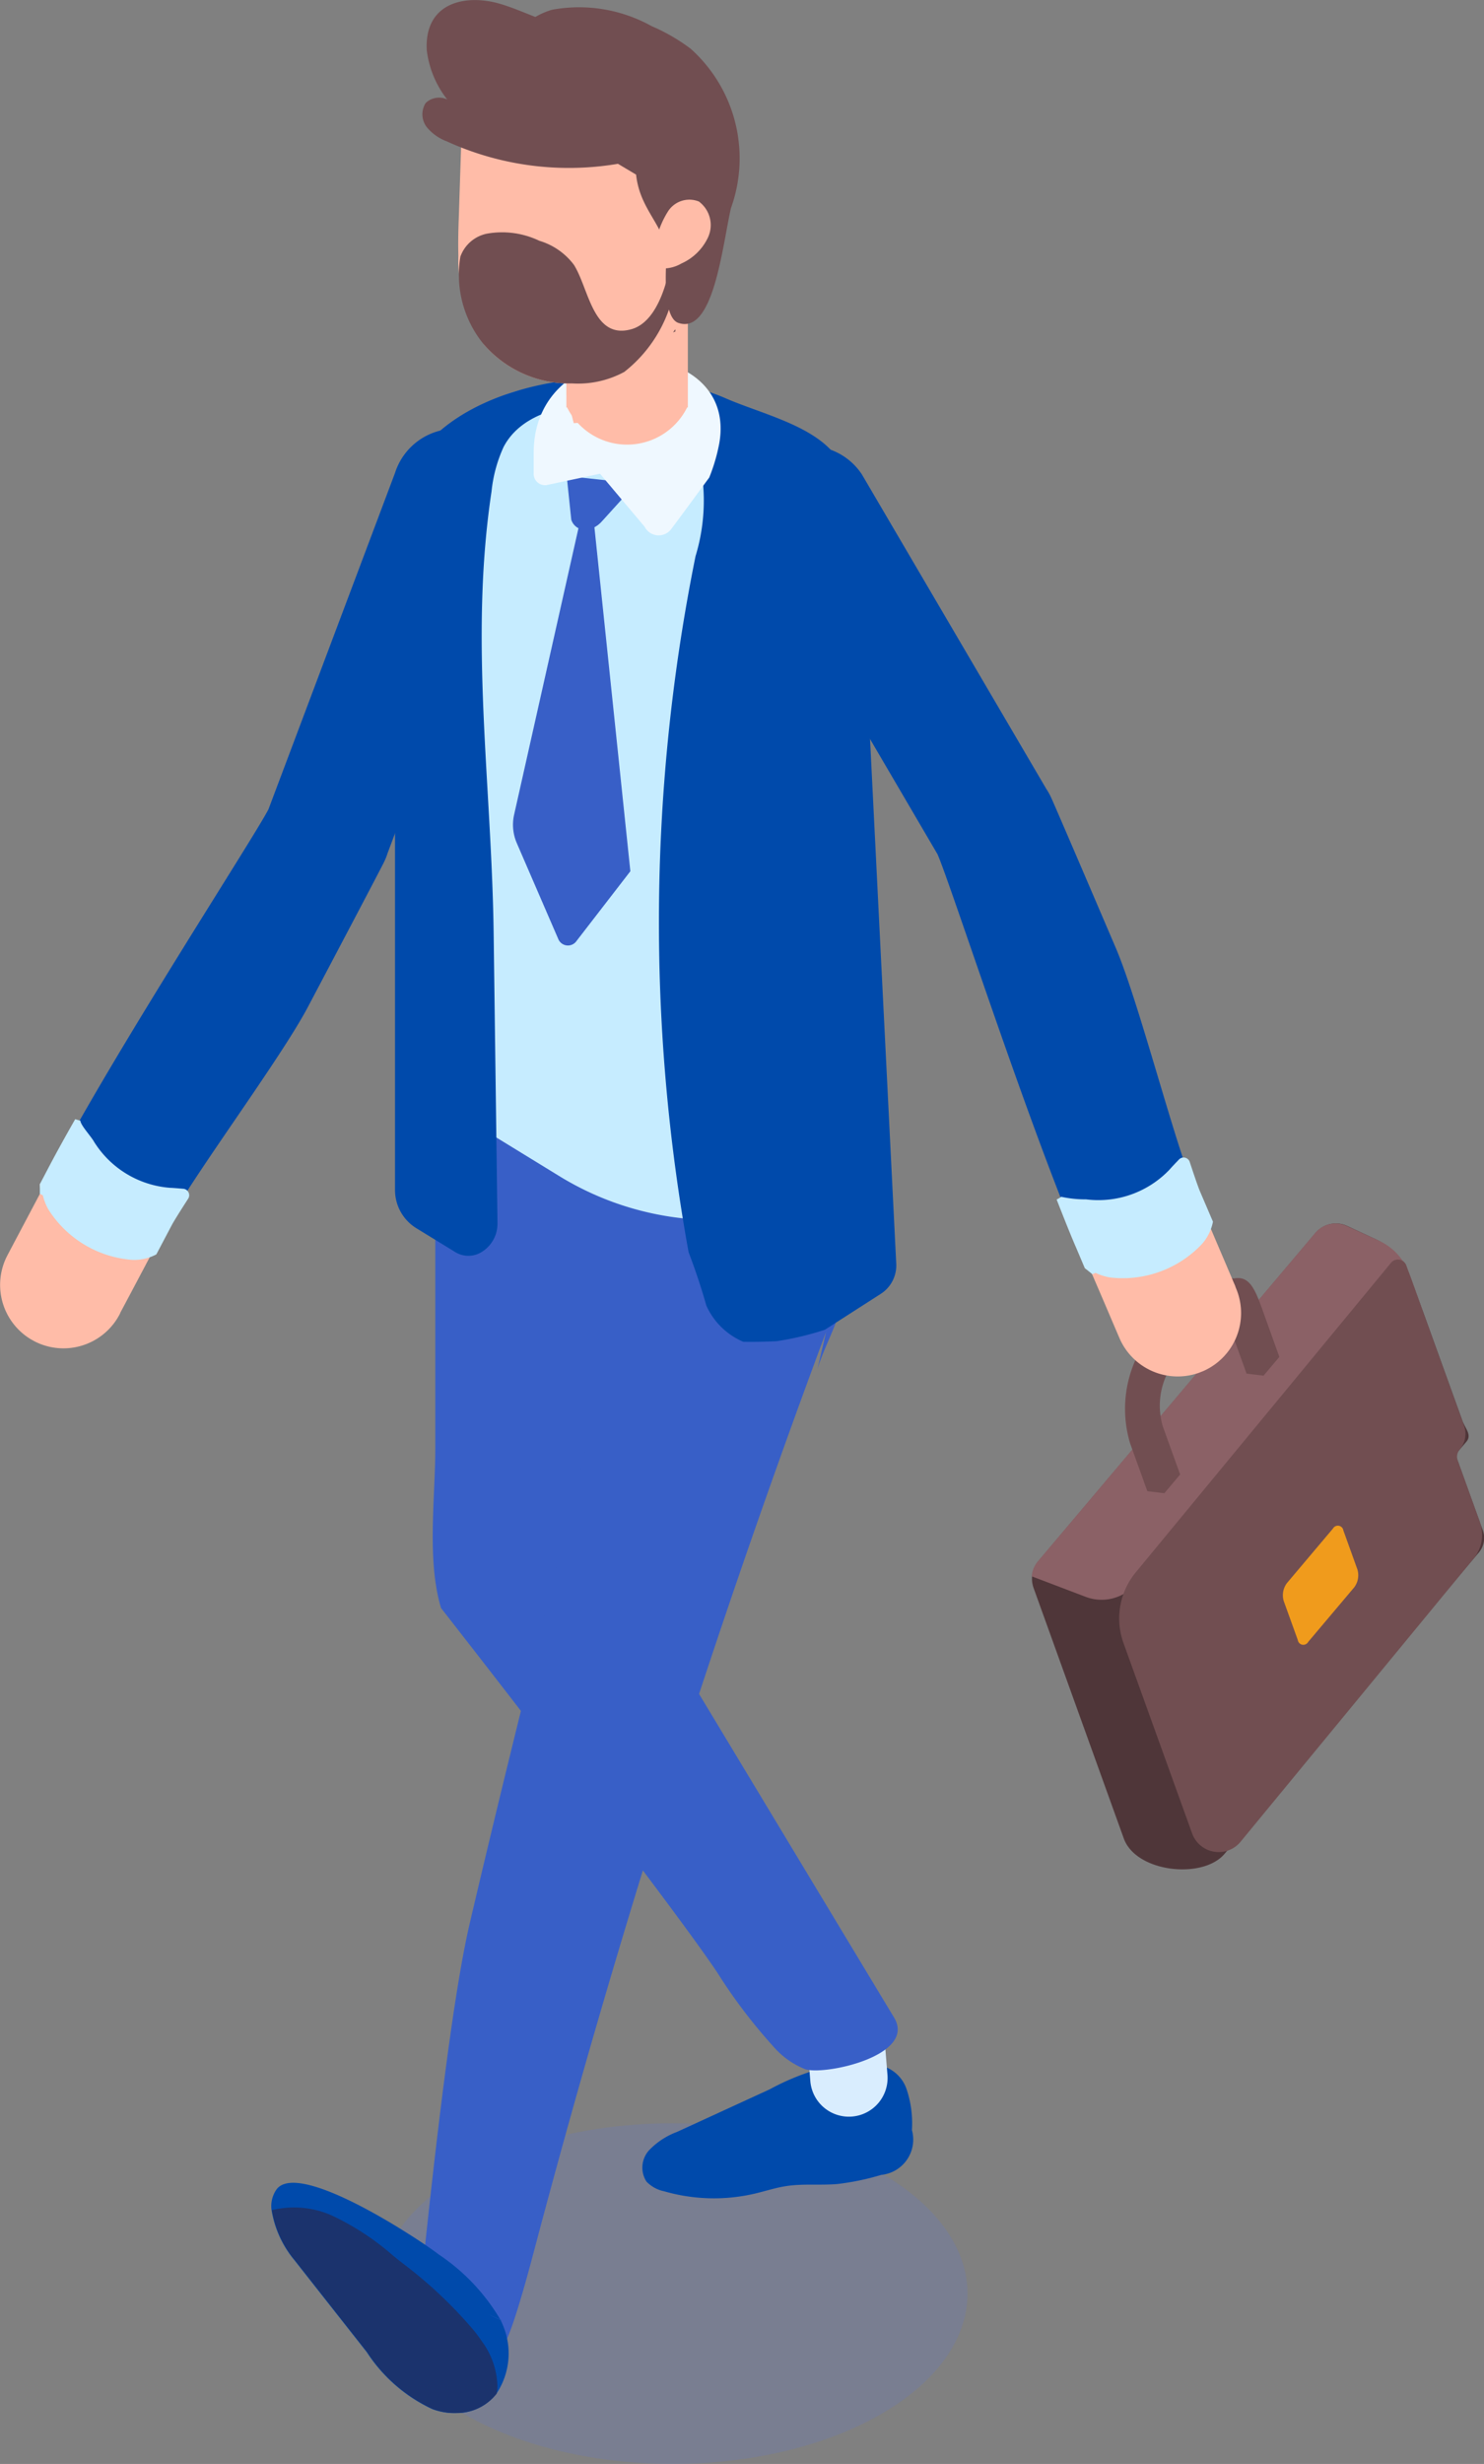<svg xmlns="http://www.w3.org/2000/svg" width="46.025" height="76.382" viewBox="0 0 46.025 76.382">
  <rect x="0" y="0" width="46.025" height="76.382" fill="#808080" stroke="none"/>
  <g id="Group_24195" data-name="Group 24195" transform="translate(0)">
    <g id="Group_14542" data-name="Group 14542" transform="translate(11.713 65.82)">
      <g id="Group_14541" data-name="Group 14541" opacity="0.18">
        <g id="Group_14540" data-name="Group 14540">
          <g id="Group_14539" data-name="Group 14539">
            <g id="Group_14538" data-name="Group 14538">
              <ellipse id="Ellipse_279" data-name="Ellipse 279" cx="9.147" cy="5.281" rx="9.147" ry="5.281" fill="#5873dd"/>
            </g>
          </g>
        </g>
      </g>
    </g>
    <g id="Group_14547" data-name="Group 14547" transform="translate(13.625 34.101)">
      <g id="Group_14546" data-name="Group 14546">
        <g id="Group_14545" data-name="Group 14545">
          <g id="Group_14544" data-name="Group 14544">
            <g id="Group_14543" data-name="Group 14543">
              <path id="Path_5957" data-name="Path 5957" d="M1561.662,773.329l-3.711-9.029,13.639,1.752-4.257,7.839Z" transform="translate(-1557.95 -764.301)" fill="#385fc7"/>
            </g>
          </g>
        </g>
      </g>
    </g>
    <g id="Group_14563" data-name="Group 14563" transform="translate(13.422 28.021)">
      <g id="Group_14552" data-name="Group 14552" transform="translate(6.495 35.849)">
        <g id="Group_14551" data-name="Group 14551">
          <g id="Group_14550" data-name="Group 14550">
            <g id="Group_14549" data-name="Group 14549">
              <g id="Group_14548" data-name="Group 14548">
                <path id="Path_5958" data-name="Path 5958" d="M1579.851,834.293a1.13,1.13,0,0,1,.989.741,3.314,3.314,0,0,1,.174,1.292,1.1,1.1,0,0,1-.953,1.388,7.8,7.8,0,0,1-1.364.283c-.524.045-1.056-.016-1.576.063-.332.05-.652.157-.979.234a5.575,5.575,0,0,1-2.814-.072,1.054,1.054,0,0,1-.547-.3.8.8,0,0,1,.077-.968,2.32,2.32,0,0,1,.871-.573l2.877-1.321a7.66,7.66,0,0,1,2.95-.9c.331-.008.766.142.737.472Z" transform="translate(-1572.648 -834.163)" fill="#004aab"/>
              </g>
            </g>
          </g>
        </g>
      </g>
      <g id="Group_14557" data-name="Group 14557" transform="translate(11.46 33.254)">
        <g id="Group_14556" data-name="Group 14556" transform="translate(0 0)">
          <g id="Group_14555" data-name="Group 14555">
            <g id="Group_14554" data-name="Group 14554">
              <g id="Group_14553" data-name="Group 14553">
                <path id="Rectangle_262" data-name="Rectangle 262" d="M1.2,0h0A1.2,1.2,0,0,1,2.4,1.2V3.053a1.2,1.2,0,0,1-1.2,1.2h0A1.2,1.2,0,0,1,0,3.054V1.2A1.2,1.2,0,0,1,1.2,0Z" transform="translate(2.739 4.24) rotate(175.348)" fill="#d9edfe"/>
              </g>
            </g>
          </g>
        </g>
      </g>
      <g id="Group_14562" data-name="Group 14562">
        <g id="Group_14561" data-name="Group 14561">
          <g id="Group_14560" data-name="Group 14560">
            <g id="Group_14559" data-name="Group 14559">
              <g id="Group_14558" data-name="Group 14558">
                <path id="Path_5959" data-name="Path 5959" d="M1562.677,750.443l.277.1c-.1.909-.192,1.819-.249,2.733a37.367,37.367,0,0,0,.224,5.545c.1,1.2.2,2.464.375,3.724l-.049-.02.827,9.661,7.705,12.78c.715,1.186-2.167,1.8-2.758,1.6a2.545,2.545,0,0,1-.983-.7,16.473,16.473,0,0,1-1.741-2.294c-1.607-2.4-8.568-11.3-8.568-11.3-.446-1.484-.179-3.4-.179-4.944V753.153Z" transform="translate(-1557.48 -750.443)" fill="#385fc7"/>
              </g>
            </g>
          </g>
        </g>
      </g>
    </g>
    <g id="Group_14580" data-name="Group 14580" transform="translate(8.417 39.07)">
      <g id="Group_14568" data-name="Group 14568" transform="translate(4.297)">
        <g id="Group_14567" data-name="Group 14567">
          <g id="Group_14566" data-name="Group 14566">
            <g id="Group_14565" data-name="Group 14565">
              <g id="Group_14564" data-name="Group 14564">
                <path id="Path_5960" data-name="Path 5960" d="M1568.42,779.632c.3-1.068,1.269-2.327.454-3.081a1.907,1.907,0,0,0-1.524-.268l-3.739.409a1.244,1.244,0,0,0-1.368,1.2c-1.722,7.326-2.883,11.561-4.6,18.887-.6,2.552-1.2,8.2-1.474,10.809-.07.668-.657,1.416-.221,1.928.613.721,2.529-1.07,2.526-.124-.005,1.985.943-1.624,1.185-2.538q3.815-14.408,9.033-28.394Z" transform="translate(-1555.784 -776.246)" fill="#385fc7"/>
              </g>
            </g>
          </g>
        </g>
      </g>
      <g id="Group_14579" data-name="Group 14579" transform="translate(0 28.594)">
        <g id="Group_14573" data-name="Group 14573" transform="translate(7.097 4.243)">
          <g id="Group_14572" data-name="Group 14572">
            <g id="Group_14571" data-name="Group 14571">
              <g id="Group_14570" data-name="Group 14570">
                <g id="Group_14569" data-name="Group 14569">
                  <path id="Path_5961" data-name="Path 5961" d="M1562.374,852.963l-.046-.022,0-.009Z" transform="translate(-1562.323 -852.933)" fill="#004aab"/>
                </g>
              </g>
            </g>
          </g>
        </g>
        <g id="Group_14578" data-name="Group 14578">
          <g id="Group_14577" data-name="Group 14577">
            <g id="Group_14576" data-name="Group 14576">
              <g id="Group_14575" data-name="Group 14575">
                <g id="Group_14574" data-name="Group 14574">
                  <path id="Path_5962" data-name="Path 5962" d="M1545.754,843.877a3.232,3.232,0,0,0,.706,1.546q1.121,1.425,2.245,2.852a4.871,4.871,0,0,0,2.029,1.765,1.943,1.943,0,0,0,.759.124,1.562,1.562,0,0,0,1.234-.6,2.246,2.246,0,0,0,.18-2.172c-.014-.036-.034-.076-.051-.112l-.006-.006c-.18-.078-.3-.135-.379-.171.146.062.377.163.377.163a6.232,6.232,0,0,0-1.905-2.015c-.149-.115-.492-.357-.933-.635-1.329-.846-3.552-2.063-4.092-1.4A.9.9,0,0,0,1545.754,843.877Z" transform="translate(-1545.748 -843.024)" fill="#004aab"/>
                </g>
              </g>
            </g>
          </g>
        </g>
      </g>
    </g>
    <g id="Group_14602" data-name="Group 14602" transform="translate(0 13.29)">
      <g id="Group_14601" data-name="Group 14601">
        <g id="Group_14585" data-name="Group 14585" transform="translate(4.042 25.945)">
          <g id="Group_14584" data-name="Group 14584">
            <g id="Group_14583" data-name="Group 14583">
              <g id="Group_14582" data-name="Group 14582">
                <g id="Group_14581" data-name="Group 14581">
                  <path id="Path_5963" data-name="Path 5963" d="M1535.437,777.008l.466-.88Z" transform="translate(-1535.437 -776.128)" fill="#845c60"/>
                </g>
              </g>
            </g>
          </g>
        </g>
        <g id="Group_14590" data-name="Group 14590" transform="translate(1.235)">
          <g id="Group_14589" data-name="Group 14589">
            <g id="Group_14588" data-name="Group 14588">
              <g id="Group_14587" data-name="Group 14587">
                <g id="Group_14586" data-name="Group 14586">
                  <path id="Path_5964" data-name="Path 5964" d="M1529.082,738.935l-.023-.018-.179.338h0l.427-.807c1.966-3.718,6.171-10.166,6.664-11.112l3.924-10.425a1.967,1.967,0,1,1,3.751,1.188l-3.975,10.581a2.049,2.049,0,0,1-.12.3c-.161.32-1.176,2.248-2.355,4.48-.855,1.621-3.59,5.274-4.349,6.713l-.455.861a1.322,1.322,0,0,1-.648.133,3.208,3.208,0,0,1-2.484-1.5A1.241,1.241,0,0,1,1529.082,738.935Z" transform="translate(-1528.88 -715.537)" fill="#004aab"/>
                </g>
              </g>
            </g>
          </g>
        </g>
        <g id="Group_14595" data-name="Group 14595" transform="translate(0 23.38)">
          <g id="Group_14594" data-name="Group 14594">
            <g id="Group_14593" data-name="Group 14593">
              <g id="Group_14592" data-name="Group 14592">
                <g id="Group_14591" data-name="Group 14591">
                  <path id="Path_5965" data-name="Path 5965" d="M1527.231,770.175c-.023.212.234.441.381.708a3.207,3.207,0,0,0,2.483,1.5,1.32,1.32,0,0,0,.648-.133l-.222.418-.017.033-.466.88-.078.146-.09.17-.043.081-.026.048-.017.032-.021.04-.021.039-.018.035,0,.009-.02.038a1.965,1.965,0,0,1-2.657.82c-.033-.02-.069-.038-.1-.057a1.967,1.967,0,0,1-.719-2.6c.177-.337.37-.7.572-1.082l.613-1.159C1527.417,770.145,1527.223,770.169,1527.231,770.175Z" transform="translate(-1525.997 -770.139)" fill="#ffbca8"/>
                </g>
              </g>
            </g>
          </g>
        </g>
        <g id="Group_14600" data-name="Group 14600" transform="translate(1.234 21.405)">
          <g id="Group_14599" data-name="Group 14599">
            <g id="Group_14598" data-name="Group 14598">
              <g id="Group_14597" data-name="Group 14597">
                <g id="Group_14596" data-name="Group 14596">
                  <path id="Path_5966" data-name="Path 5966" d="M1529.977,765.525l-.057.1c-.29.511-.533.952-.738,1.34l-.3.572v.3l.092.049a1.757,1.757,0,0,0,.164.424,3.375,3.375,0,0,0,2.6,1.575,1.454,1.454,0,0,0,.718-.15l.038-.02.475-.9c.064-.123.277-.462.513-.828a.2.2,0,0,0-.15-.305c-.177-.015-.335-.029-.407-.03a3.048,3.048,0,0,1-2.364-1.429c-.092-.168-.409-.5-.424-.651a.467.467,0,0,0-.053-.015Z" transform="translate(-1528.879 -765.525)" fill="#c6ecff"/>
                </g>
              </g>
            </g>
          </g>
        </g>
      </g>
    </g>
    <g id="Group_14618" data-name="Group 14618" transform="translate(12.255 11.696)">
      <g id="Group_14607" data-name="Group 14607" transform="translate(0.843 0.298)">
        <g id="Group_14606" data-name="Group 14606">
          <g id="Group_14605" data-name="Group 14605">
            <g id="Group_14604" data-name="Group 14604">
              <g id="Group_14603" data-name="Group 14603">
                <path id="Path_5967" data-name="Path 5967" d="M1556.715,716.849v16.882a1.11,1.11,0,0,0,.529.945l3.7,2.269a9.211,9.211,0,0,0,7.888.855l2.052-1.373-1.114-18.505a3.191,3.191,0,0,0-.87-2.08,3.006,3.006,0,0,0-.7-.567l-1.331-.84-.371-.234a11.734,11.734,0,0,0-4.711-1.641,7.722,7.722,0,0,0-1-.068,3.609,3.609,0,0,0-1.785.378A4.609,4.609,0,0,0,1556.715,716.849Z" transform="translate(-1556.715 -712.492)" fill="#c6ecff"/>
              </g>
            </g>
          </g>
        </g>
      </g>
      <g id="Group_14612" data-name="Group 14612" transform="translate(9.913 4.329)" opacity="0.59">
        <g id="Group_14611" data-name="Group 14611">
          <g id="Group_14610" data-name="Group 14610">
            <g id="Group_14609" data-name="Group 14609">
              <g id="Group_14608" data-name="Group 14608">
                <path id="Path_5968" data-name="Path 5968" d="M1581.88,723.3a3.251,3.251,0,0,0-.071-.562c-.746-.638-1.473-1.244-2.135-.484a11.517,11.517,0,0,0-1.061,2.4c.01.029.02.058.03.087a6.854,6.854,0,0,1,.507,3.338c-.182.658-.688,1.195-.824,1.868-.28,1.422,1.225,4.977,1.082,6.421a6.691,6.691,0,0,1-1.059,2.223,5.164,5.164,0,0,0,.507,5.06,9.163,9.163,0,0,0,2.087-.469l2.052-1.373Z" transform="translate(-1577.897 -721.905)" fill="#83bbef"/>
              </g>
            </g>
          </g>
        </g>
      </g>
      <g id="Group_14617" data-name="Group 14617">
        <g id="Group_14616" data-name="Group 14616">
          <g id="Group_14615" data-name="Group 14615">
            <g id="Group_14614" data-name="Group 14614">
              <g id="Group_14613" data-name="Group 14613">
                <path id="Path_5969" data-name="Path 5969" d="M1569.2,717.513c0-.061-.01-.12-.015-.18h.041s-.025-1.026-.025-1.029a3.478,3.478,0,0,0-.941-2.256c-.77-.815-2.243-1.158-3.26-1.6-3.395-1.487-10.258-.525-10.258,4.006v20.535a1.391,1.391,0,0,0,.663,1.185l1.2.736a.778.778,0,0,0,.791.02,1.029,1.029,0,0,0,.524-.919q-.059-4.49-.119-8.981c-.061-4.632-.76-9.1-.065-13.7a4.367,4.367,0,0,1,.371-1.37c.749-1.45,3.114-1.5,4.514-1.194a2.046,2.046,0,0,1,1.15.641l-1.075-.311a4.171,4.171,0,0,1,1.335.7,5.912,5.912,0,0,1,.031,3.546,57.293,57.293,0,0,0-.215,21.574,19.866,19.866,0,0,1,.552,1.659,2.2,2.2,0,0,0,1.145,1.119q.52.008,1.037-.019a9.21,9.21,0,0,0,1.493-.354l1.733-1.113a1.045,1.045,0,0,0,.48-.933C1570.112,735.754,1569.2,717.517,1569.2,717.513Z" transform="translate(-1554.746 -711.795)" fill="#004aab"/>
              </g>
            </g>
          </g>
        </g>
      </g>
    </g>
    <g id="Group_14623" data-name="Group 14623" transform="translate(15.913 15.998)">
      <g id="Group_14622" data-name="Group 14622">
        <g id="Group_14621" data-name="Group 14621">
          <g id="Group_14620" data-name="Group 14620">
            <g id="Group_14619" data-name="Group 14619">
              <path id="Path_5970" data-name="Path 5970" d="M1565.792,722.1l-.4-.259-2.088,9.293a1.43,1.43,0,0,0,.085.839l1.292,2.986a.324.324,0,0,0,.567.057l1.668-2.16Z" transform="translate(-1563.279 -721.846)" fill="#385fc7"/>
            </g>
          </g>
        </g>
      </g>
    </g>
    <g id="Group_14640" data-name="Group 14640" transform="translate(16.552 7.932)">
      <g id="Group_14639" data-name="Group 14639">
        <g id="Group_14628" data-name="Group 14628" transform="translate(1.024 6.824)">
          <g id="Group_14627" data-name="Group 14627">
            <g id="Group_14626" data-name="Group 14626">
              <g id="Group_14625" data-name="Group 14625">
                <g id="Group_14624" data-name="Group 14624">
                  <path id="Path_5971" data-name="Path 5971" d="M1567.176,718.766l.142,1.359c.137.393.64.41.963.032l1.047-1.156Z" transform="translate(-1567.176 -718.766)" fill="#385fc7"/>
                </g>
              </g>
            </g>
          </g>
        </g>
        <g id="Group_14633" data-name="Group 14633" transform="translate(0 3.193)">
          <g id="Group_14632" data-name="Group 14632">
            <g id="Group_14631" data-name="Group 14631">
              <g id="Group_14630" data-name="Group 14630">
                <g id="Group_14629" data-name="Group 14629">
                  <path id="Path_5972" data-name="Path 5972" d="M1570.229,713.965a5.6,5.6,0,0,0,.306-1.035c.65-3.476-5.751-3.661-5.751.268v.614a.355.355,0,0,0,.391.389l1.666-.353,1.385,1.645a.487.487,0,0,0,.836.053C1569.413,715.078,1569.818,714.522,1570.229,713.965Z" transform="translate(-1564.784 -710.287)" fill="#eff8ff"/>
                </g>
              </g>
            </g>
          </g>
        </g>
        <g id="Group_14638" data-name="Group 14638" transform="translate(3.467)">
          <g id="Group_14637" data-name="Group 14637">
            <g id="Group_14636" data-name="Group 14636">
              <g id="Group_14635" data-name="Group 14635">
                <g id="Group_14634" data-name="Group 14634">
                  <path id="Path_5973" data-name="Path 5973" d="M1572.881,702.9c.006,0,.013.006.02.013a.387.387,0,0,0,.006-.086A.1.1,0,0,1,1572.881,702.9Z" transform="translate(-1572.881 -702.83)" fill="#714e51"/>
                </g>
              </g>
            </g>
          </g>
        </g>
      </g>
    </g>
    <g id="Group_14687" data-name="Group 14687" transform="translate(23.123 13.821)">
      <g id="Group_14665" data-name="Group 14665" transform="translate(8.875 24.106)">
        <g id="Group_14664" data-name="Group 14664">
          <g id="Group_14663" data-name="Group 14663">
            <g id="Group_14662" data-name="Group 14662">
              <g id="Group_14661" data-name="Group 14661">
                <g id="Group_14644" data-name="Group 14644">
                  <g id="Group_14643" data-name="Group 14643">
                    <g id="Group_14642" data-name="Group 14642">
                      <g id="Group_14641" data-name="Group 14641">
                        <path id="Path_5974" data-name="Path 5974" d="M1611.7,773.665a2.087,2.087,0,0,1,1.094,1.189l1.6,4.431c.093.259.305.449.13.659l-.34.4.846,2.346a.7.7,0,0,1-.124.694l-7.884,9.338c-.672.8-2.746.579-3.126-.477l-2.8-7.772a.849.849,0,0,1,.145-.817l8.6-10.179a.828.828,0,0,1,.981-.22Z" transform="translate(-1601.041 -773.181)" fill="#4f3639"/>
                      </g>
                    </g>
                  </g>
                </g>
                <g id="Group_14648" data-name="Group 14648" transform="translate(0.004)">
                  <g id="Group_14647" data-name="Group 14647">
                    <g id="Group_14646" data-name="Group 14646">
                      <g id="Group_14645" data-name="Group 14645">
                        <path id="Path_5975" data-name="Path 5975" d="M1612.758,774.741l.4,1.121-8.987,8.6a1.386,1.386,0,0,1-1.45.294l-1.675-.636a.82.82,0,0,1,.189-.462l8.6-10.179a.828.828,0,0,1,.981-.22l1,.457A1.8,1.8,0,0,1,1612.758,774.741Z" transform="translate(-1601.05 -773.181)" fill="#8b6166"/>
                      </g>
                    </g>
                  </g>
                </g>
                <g id="Group_14652" data-name="Group 14652" transform="translate(2.714 1.118)">
                  <g id="Group_14651" data-name="Group 14651">
                    <g id="Group_14650" data-name="Group 14650">
                      <g id="Group_14649" data-name="Group 14649">
                        <path id="Path_5976" data-name="Path 5976" d="M1617.939,781.68h0a.754.754,0,0,0,.134-.743l-1.789-4.962a.277.277,0,0,0-.473-.085l-7.9,9.576a2.245,2.245,0,0,0-.4,2.211l2.128,5.9a.877.877,0,0,0,1.5.268l7.258-8.815a1.176,1.176,0,0,0,.188-1.044l-.706-1.957A.356.356,0,0,1,1617.939,781.68Z" transform="translate(-1607.38 -775.791)" fill="#714e51"/>
                      </g>
                    </g>
                  </g>
                </g>
                <g id="Group_14656" data-name="Group 14656" transform="translate(7.79 9.367)">
                  <g id="Group_14655" data-name="Group 14655">
                    <g id="Group_14654" data-name="Group 14654">
                      <g id="Group_14653" data-name="Group 14653">
                        <path id="Path_5977" data-name="Path 5977" d="M1621.445,796.969l-1.427,1.691a.173.173,0,0,1-.323-.058l-.436-1.208a.628.628,0,0,1,.1-.558l1.427-1.69a.173.173,0,0,1,.322.058l.435,1.208A.625.625,0,0,1,1621.445,796.969Z" transform="translate(-1619.233 -795.056)" fill="#f09b1c"/>
                      </g>
                    </g>
                  </g>
                </g>
                <g id="Group_14660" data-name="Group 14660" transform="translate(2.889 1.641)">
                  <g id="Group_14659" data-name="Group 14659">
                    <g id="Group_14658" data-name="Group 14658">
                      <g id="Group_14657" data-name="Group 14657">
                        <path id="Path_5978" data-name="Path 5978" d="M1612.047,778.023c-.235-.653-.415-1.04-.886-.943a1.515,1.515,0,0,0-1.552.538l-1.064,1.261a3.72,3.72,0,0,0-.594,3.309l.535,1.485.527.063.49-.581-.535-1.484a2.262,2.262,0,0,1,.361-2.013l1.064-1.261a.954.954,0,0,1,.348-.269.879.879,0,0,1,.287.415l.535,1.485.527.063.49-.581Z" transform="translate(-1607.789 -777.014)" fill="#714e51"/>
                      </g>
                    </g>
                  </g>
                </g>
              </g>
            </g>
          </g>
        </g>
      </g>
      <g id="Group_14686" data-name="Group 14686">
        <g id="Group_14670" data-name="Group 14670" transform="translate(14.545 24.532)">
          <g id="Group_14669" data-name="Group 14669">
            <g id="Group_14668" data-name="Group 14668">
              <g id="Group_14667" data-name="Group 14667">
                <g id="Group_14666" data-name="Group 14666">
                  <path id="Path_5979" data-name="Path 5979" d="M1614.675,775.09c-.106-.25-.238-.559-.391-.916C1614.437,774.532,1614.569,774.84,1614.675,775.09Z" transform="translate(-1614.284 -774.174)" fill="#845c60"/>
                </g>
              </g>
            </g>
          </g>
        </g>
        <g id="Group_14675" data-name="Group 14675">
          <g id="Group_14674" data-name="Group 14674">
            <g id="Group_14673" data-name="Group 14673">
              <g id="Group_14672" data-name="Group 14672">
                <g id="Group_14671" data-name="Group 14671">
                  <path id="Path_5980" data-name="Path 5980" d="M1590.948,742.2l-.029.007.15.352h0l-.359-.839c-1.651-3.867-4.015-11.194-4.44-12.173l-5.631-9.611a1.967,1.967,0,1,1,3.284-2.167l5.719,9.749a2.042,2.042,0,0,1,.155.279c.147.326,1.007,2.329,2,4.65.721,1.685,1.838,6.109,2.479,7.6l.383.9a1.316,1.316,0,0,1-.3.587,3.207,3.207,0,0,1-2.731.984A1.247,1.247,0,0,1,1590.948,742.2Z" transform="translate(-1580.315 -716.883)" fill="#004aab"/>
                </g>
              </g>
            </g>
          </g>
        </g>
        <g id="Group_14680" data-name="Group 14680" transform="translate(10.52 24.062)">
          <g id="Group_14679" data-name="Group 14679">
            <g id="Group_14678" data-name="Group 14678">
              <g id="Group_14677" data-name="Group 14677">
                <g id="Group_14676" data-name="Group 14676">
                  <path id="Path_5981" data-name="Path 5981" d="M1604.883,774.5c.15.151.491.1.79.149a3.208,3.208,0,0,0,2.731-.984,1.317,1.317,0,0,0,.3-.587l.186.435.014.034c.152.357.285.666.391.916l.064.151.076.177.035.084.021.051.015.033.018.041.017.04.015.036,0,.009.016.04a1.965,1.965,0,0,1-1.035,2.581c-.037.013-.073.029-.107.042a1.967,1.967,0,0,1-2.474-1.08c-.15-.349-.311-.728-.481-1.126l-.516-1.2C1604.978,774.335,1604.873,774.5,1604.883,774.5Z" transform="translate(-1604.883 -773.077)" fill="#ffbca8"/>
                </g>
              </g>
            </g>
          </g>
        </g>
        <g id="Group_14685" data-name="Group 14685" transform="translate(9.648 22.056)">
          <g id="Group_14684" data-name="Group 14684">
            <g id="Group_14683" data-name="Group 14683">
              <g id="Group_14682" data-name="Group 14682">
                <g id="Group_14681" data-name="Group 14681">
                  <path id="Path_5982" data-name="Path 5982" d="M1602.847,769.7l.042.108c.215.547.4,1.013.576,1.417l.254.6.236.19.1-.041a1.75,1.75,0,0,0,.433.14,3.377,3.377,0,0,0,2.863-1.032,1.457,1.457,0,0,0,.335-.653l.009-.042-.4-.934c-.056-.128-.185-.506-.321-.92a.2.2,0,0,0-.332-.075c-.122.128-.233.242-.28.3a3.047,3.047,0,0,1-2.6.937,3.519,3.519,0,0,1-.772-.08.482.482,0,0,0-.045.031Z" transform="translate(-1602.847 -768.392)" fill="#c6ecff"/>
                </g>
              </g>
            </g>
          </g>
        </g>
      </g>
    </g>
    <g id="Group_14698" data-name="Group 14698" transform="translate(17.567 6.505)">
      <g id="Group_14692" data-name="Group 14692">
        <g id="Group_14691" data-name="Group 14691">
          <g id="Group_14690" data-name="Group 14690">
            <g id="Group_14689" data-name="Group 14689">
              <g id="Group_14688" data-name="Group 14688">
                <path id="Path_5983" data-name="Path 5983" d="M1570.921,705.423h0v-4.041a1.913,1.913,0,0,0-1.18-1.755,2.041,2.041,0,0,0-.643-.128c-.106,0-.212.008-.31.015a1.89,1.89,0,0,0-1.634,1.868v4.041h0v.2h.022a2.079,2.079,0,0,0,3.723,0h.021Z" transform="translate(-1567.155 -699.498)" fill="#ffbca8"/>
              </g>
            </g>
          </g>
        </g>
      </g>
      <g id="Group_14697" data-name="Group 14697" transform="translate(0.007 0.282)" style="mix-blend-mode: multiply;isolation: isolate">
        <g id="Group_14696" data-name="Group 14696">
          <g id="Group_14695" data-name="Group 14695">
            <g id="Group_14694" data-name="Group 14694">
              <g id="Group_14693" data-name="Group 14693">
                <path id="Path_5984" data-name="Path 5984" d="M1567.391,706.487c1.562-.081,2.8-1.078,2.8-2.289v-3.881a3.659,3.659,0,0,0-1.115-.161h-.1c-.073,0-.147.007-.22.015h-.066a1.546,1.546,0,0,0-.506.176.849.849,0,0,0-.206.125l-.088.066a2.744,2.744,0,0,0-.206.206,2.138,2.138,0,0,0-.513,1.408v3.47Z" transform="translate(-1567.171 -700.156)" fill="#ffbca8"/>
              </g>
            </g>
          </g>
        </g>
      </g>
    </g>
    <g id="Group_14703" data-name="Group 14703" transform="translate(8.433 68.432)">
      <g id="Group_14702" data-name="Group 14702">
        <g id="Group_14701" data-name="Group 14701">
          <g id="Group_14700" data-name="Group 14700">
            <g id="Group_14699" data-name="Group 14699">
              <path id="Path_5985" data-name="Path 5985" d="M1545.761,844.9a3.23,3.23,0,0,0,.706,1.546q1.121,1.425,2.245,2.852a4.869,4.869,0,0,0,2.029,1.765,1.94,1.94,0,0,0,.759.124,1.561,1.561,0,0,0,1.233-.6,1.4,1.4,0,0,0,.022-.244,2.454,2.454,0,0,0-.5-1.4c-.073-.11-.151-.214-.233-.315a13.66,13.66,0,0,0-2.127-2.02c-.129-.1-.259-.2-.387-.307a8.109,8.109,0,0,0-1.911-1.245A2.892,2.892,0,0,0,1545.761,844.9Z" transform="translate(-1545.761 -844.819)" fill="#1b336d"/>
            </g>
          </g>
        </g>
      </g>
    </g>
    <g id="Group_14740" data-name="Group 14740" transform="translate(13.098 0)">
      <g id="Group_14708" data-name="Group 14708" transform="translate(1.113 2.531)">
        <g id="Group_14707" data-name="Group 14707">
          <g id="Group_14706" data-name="Group 14706">
            <g id="Group_14705" data-name="Group 14705">
              <g id="Group_14704" data-name="Group 14704">
                <path id="Path_5986" data-name="Path 5986" d="M1559.305,695.616a4.628,4.628,0,0,0,.807,2.767,3.511,3.511,0,0,0,2.721,1.189,3.017,3.017,0,0,0,1.619-.357,4.247,4.247,0,0,0,1.6-2.88,9.51,9.51,0,0,0,.175-1.3,4.839,4.839,0,0,0-.145-1.473,4.238,4.238,0,0,0-1.854-2.417,6.68,6.68,0,0,0-2.818-.892,2.266,2.266,0,0,0-1.415.172,1.207,1.207,0,0,0-.572.793.928.928,0,0,0-.012.363c-.03.925-.06,1.843-.09,2.768C1559.305,694.764,1559.293,695.187,1559.305,695.616Z" transform="translate(-1559.3 -690.217)" fill="#ffbca8"/>
              </g>
            </g>
          </g>
        </g>
      </g>
      <g id="Group_14713" data-name="Group 14713" transform="translate(7.776 7.105)">
        <g id="Group_14712" data-name="Group 14712">
          <g id="Group_14711" data-name="Group 14711">
            <g id="Group_14710" data-name="Group 14710">
              <g id="Group_14709" data-name="Group 14709">
                <path id="Path_5987" data-name="Path 5987" d="M1574.861,700.971c.006,0,.012.007.018.013a.414.414,0,0,0,.006-.086A.1.1,0,0,1,1574.861,700.971Z" transform="translate(-1574.861 -700.899)" fill="#714e51"/>
              </g>
            </g>
          </g>
        </g>
      </g>
      <g id="Group_14718" data-name="Group 14718" transform="translate(7.433 7.102)">
        <g id="Group_14717" data-name="Group 14717">
          <g id="Group_14716" data-name="Group 14716">
            <g id="Group_14715" data-name="Group 14715">
              <g id="Group_14714" data-name="Group 14714">
                <path id="Path_5988" data-name="Path 5988" d="M1574.4,700.968c-.024-.013-.042-.026-.066-.039-.06-.033-.144-.06-.187,0-.03.039.019.086.054.092l-.144.152A.3.3,0,0,0,1574.4,700.968Z" transform="translate(-1574.06 -700.893)" fill="#714e51"/>
              </g>
            </g>
          </g>
        </g>
      </g>
      <g id="Group_14723" data-name="Group 14723" transform="translate(1.095 7.188)">
        <g id="Group_14722" data-name="Group 14722">
          <g id="Group_14721" data-name="Group 14721">
            <g id="Group_14720" data-name="Group 14720">
              <g id="Group_14719" data-name="Group 14719">
                <path id="Path_5989" data-name="Path 5989" d="M1559.344,701.862a3.4,3.4,0,0,0,.744,2.74,3.51,3.51,0,0,0,2.72,1.189,3.016,3.016,0,0,0,1.62-.357,4.247,4.247,0,0,0,1.6-2.88,9.548,9.548,0,0,0,.175-1.3,1.592,1.592,0,0,0-.241-.158c-.017.9-.328,2.737-1.311,3.014-1.2.339-1.318-1.264-1.789-2a2.085,2.085,0,0,0-1.069-.741,2.672,2.672,0,0,0-1.628-.22A1.108,1.108,0,0,0,1559.344,701.862Z" transform="translate(-1559.259 -701.093)" fill="#714e51"/>
              </g>
            </g>
          </g>
        </g>
      </g>
      <g id="Group_14734" data-name="Group 14734">
        <g id="Group_14728" data-name="Group 14728" transform="translate(7.777 10.21)">
          <g id="Group_14727" data-name="Group 14727">
            <g id="Group_14726" data-name="Group 14726">
              <g id="Group_14725" data-name="Group 14725">
                <g id="Group_14724" data-name="Group 14724">
                  <path id="Path_5990" data-name="Path 5990" d="M1574.863,708.247c.022-.03.045-.064.068-.1,0,.023,0,.046.005.069Z" transform="translate(-1574.863 -708.152)" fill="#714e51"/>
                </g>
              </g>
            </g>
          </g>
        </g>
        <g id="Group_14733" data-name="Group 14733">
          <g id="Group_14732" data-name="Group 14732">
            <g id="Group_14731" data-name="Group 14731">
              <g id="Group_14730" data-name="Group 14730">
                <g id="Group_14729" data-name="Group 14729">
                  <path id="Path_5991" data-name="Path 5991" d="M1556.805,687.5a.6.6,0,0,1,.667-.11,3.07,3.07,0,0,1-.634-1.533c-.074-1.489,1.219-1.741,2.275-1.431.373.11.731.266,1.094.407a2.285,2.285,0,0,1,.518-.224,4.625,4.625,0,0,1,3.083.506,5.877,5.877,0,0,1,1.212.7,4.558,4.558,0,0,1,1.252,4.947c-.271,1.2-.543,3.932-1.63,3.555-.58-.2-.337-2.24-.357-2.314-.224-.829-.847-1.288-.954-2.283l-.562-.335a9.12,9.12,0,0,1-5.319-.7,1.455,1.455,0,0,1-.615-.441A.655.655,0,0,1,1556.805,687.5Z" transform="translate(-1556.701 -684.307)" fill="#714e51"/>
                </g>
              </g>
            </g>
          </g>
        </g>
      </g>
      <g id="Group_14739" data-name="Group 14739" transform="translate(6.962 6.182)">
        <g id="Group_14738" data-name="Group 14738">
          <g id="Group_14737" data-name="Group 14737">
            <g id="Group_14736" data-name="Group 14736">
              <g id="Group_14735" data-name="Group 14735">
                <path id="Path_5992" data-name="Path 5992" d="M1573.249,700.033c-.2.009-.336.281-.273.492a.534.534,0,0,0,.469.36,1.112,1.112,0,0,0,.585-.152,1.653,1.653,0,0,0,.834-.823.91.91,0,0,0-.289-1.1.787.787,0,0,0-.963.315,2.8,2.8,0,0,0-.4,1.1Z" transform="translate(-1572.96 -698.745)" fill="#ffbca8"/>
              </g>
            </g>
          </g>
        </g>
      </g>
    </g>
  </g>
</svg>
